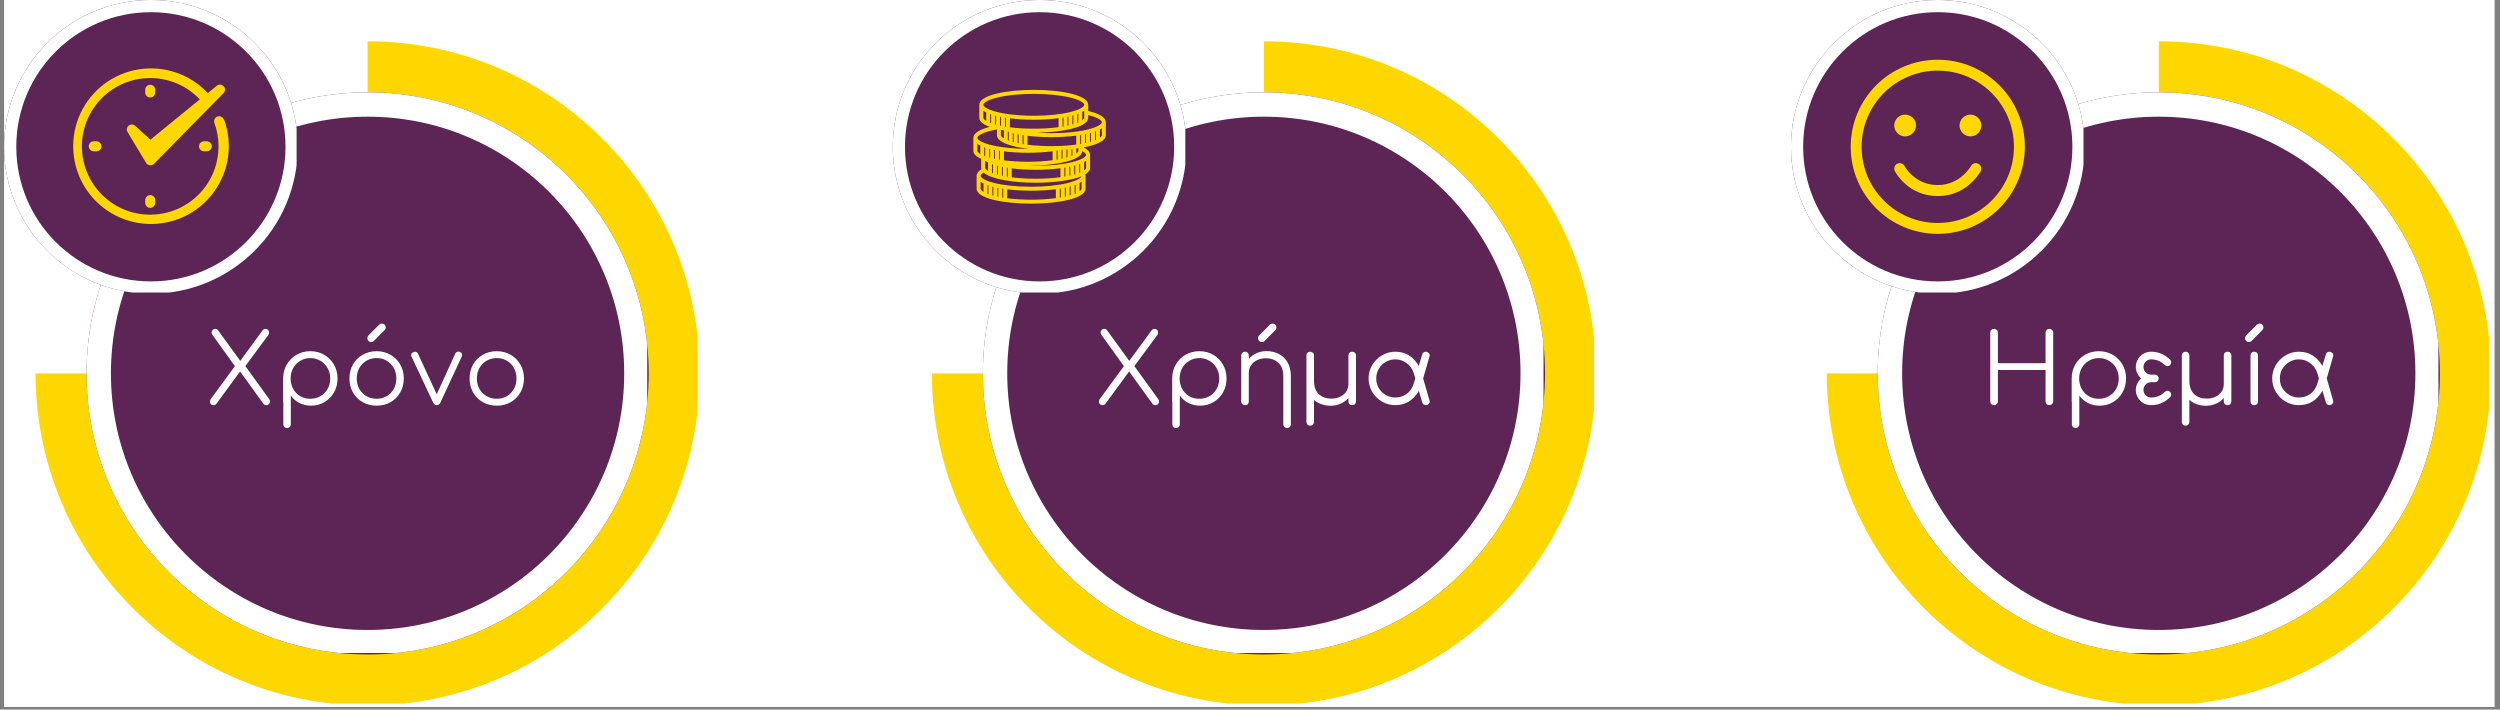 <svg xmlns="http://www.w3.org/2000/svg" xmlns:xlink="http://www.w3.org/1999/xlink" width="613" zoomAndPan="magnify" viewBox="0 0 459.75 130.5" height="174" preserveAspectRatio="xMidYMid meet" version="1.0"><rect x="0" y="0" width="459.75" height="130.5" fill="#808080" stroke="none"/><defs><g/><clipPath id="df3d0534b3"><path d="M 0.754 0 L 458.75 0 L 458.75 130 L 0.754 130 Z M 0.754 0 " clip-rule="nonzero"/></clipPath><clipPath id="649389036d"><path d="M 6.539 7.598 L 128.324 7.598 L 128.324 129.383 L 6.539 129.383 Z M 6.539 7.598 " clip-rule="nonzero"/></clipPath><clipPath id="1799d281af"><path d="M 15.918 16.977 L 119.297 16.977 L 119.297 120.355 L 15.918 120.355 Z M 15.918 16.977 " clip-rule="nonzero"/></clipPath><clipPath id="8c1ed9b756"><path d="M 67.609 16.977 C 39.062 16.977 15.918 40.121 15.918 68.668 C 15.918 97.215 39.062 120.355 67.609 120.355 C 96.156 120.355 119.297 97.215 119.297 68.668 C 119.297 40.121 96.156 16.977 67.609 16.977 Z M 67.609 16.977 " clip-rule="nonzero"/></clipPath><clipPath id="ce8ec25a9a"><path d="M 15.918 16.977 L 119.023 16.977 L 119.023 120.082 L 15.918 120.082 Z M 15.918 16.977 " clip-rule="nonzero"/></clipPath><clipPath id="8087bf7601"><path d="M 67.605 16.977 C 39.059 16.977 15.918 40.117 15.918 68.664 C 15.918 97.211 39.059 120.352 67.605 120.352 C 96.152 120.352 119.293 97.211 119.293 68.664 C 119.293 40.117 96.152 16.977 67.605 16.977 Z M 67.605 16.977 " clip-rule="nonzero"/></clipPath><clipPath id="bf6ec0deff"><path d="M 0.754 0 L 54.758 0 L 54.758 54.004 L 0.754 54.004 Z M 0.754 0 " clip-rule="nonzero"/></clipPath><clipPath id="d4e94feaba"><path d="M 27.754 0 C 12.844 0 0.754 12.09 0.754 27.004 C 0.754 41.914 12.844 54.004 27.754 54.004 C 42.668 54.004 54.758 41.914 54.758 27.004 C 54.758 12.09 42.668 0 27.754 0 Z M 27.754 0 " clip-rule="nonzero"/></clipPath><clipPath id="61218d5657"><path d="M 0.754 0 L 54.547 0 L 54.547 53.793 L 0.754 53.793 Z M 0.754 0 " clip-rule="nonzero"/></clipPath><clipPath id="43743013bb"><path d="M 27.754 0 C 12.844 0 0.754 12.09 0.754 27.004 C 0.754 41.914 12.844 54.004 27.754 54.004 C 42.668 54.004 54.758 41.914 54.758 27.004 C 54.758 12.09 42.668 0 27.754 0 Z M 27.754 0 " clip-rule="nonzero"/></clipPath><clipPath id="a0ef6d6496"><path d="M 335.941 7.598 L 457.723 7.598 L 457.723 129.383 L 335.941 129.383 Z M 335.941 7.598 " clip-rule="nonzero"/></clipPath><clipPath id="15d07149fa"><path d="M 345.32 16.977 L 448.695 16.977 L 448.695 120.355 L 345.32 120.355 Z M 345.32 16.977 " clip-rule="nonzero"/></clipPath><clipPath id="dd1586454f"><path d="M 397.008 16.977 C 368.461 16.977 345.32 40.121 345.32 68.668 C 345.32 97.215 368.461 120.355 397.008 120.355 C 425.555 120.355 448.695 97.215 448.695 68.668 C 448.695 40.121 425.555 16.977 397.008 16.977 Z M 397.008 16.977 " clip-rule="nonzero"/></clipPath><clipPath id="b9f4095488"><path d="M 345.32 16.977 L 448.426 16.977 L 448.426 120.082 L 345.32 120.082 Z M 345.32 16.977 " clip-rule="nonzero"/></clipPath><clipPath id="eccb76dd91"><path d="M 397.008 16.977 C 368.461 16.977 345.32 40.117 345.32 68.664 C 345.32 97.211 368.461 120.352 397.008 120.352 C 425.551 120.352 448.691 97.211 448.691 68.664 C 448.691 40.117 425.551 16.977 397.008 16.977 Z M 397.008 16.977 " clip-rule="nonzero"/></clipPath><clipPath id="62af85c4da"><path d="M 171.371 7.598 L 293.156 7.598 L 293.156 129.383 L 171.371 129.383 Z M 171.371 7.598 " clip-rule="nonzero"/></clipPath><clipPath id="6cf08f705d"><path d="M 180.75 16.977 L 284.129 16.977 L 284.129 120.355 L 180.75 120.355 Z M 180.75 16.977 " clip-rule="nonzero"/></clipPath><clipPath id="3458d44170"><path d="M 232.438 16.977 C 203.891 16.977 180.75 40.121 180.75 68.668 C 180.75 97.215 203.891 120.355 232.438 120.355 C 260.984 120.355 284.129 97.215 284.129 68.668 C 284.129 40.121 260.984 16.977 232.438 16.977 Z M 232.438 16.977 " clip-rule="nonzero"/></clipPath><clipPath id="90bb2fbc01"><path d="M 180.75 16.977 L 283.855 16.977 L 283.855 120.082 L 180.75 120.082 Z M 180.75 16.977 " clip-rule="nonzero"/></clipPath><clipPath id="a6350c361f"><path d="M 232.438 16.977 C 203.891 16.977 180.75 40.117 180.75 68.664 C 180.75 97.211 203.891 120.352 232.438 120.352 C 260.984 120.352 284.125 97.211 284.125 68.664 C 284.125 40.117 260.984 16.977 232.438 16.977 Z M 232.438 16.977 " clip-rule="nonzero"/></clipPath><clipPath id="a816516ff0"><path d="M 164.184 0 L 218.191 0 L 218.191 54.004 L 164.184 54.004 Z M 164.184 0 " clip-rule="nonzero"/></clipPath><clipPath id="bef668efc7"><path d="M 191.188 0 C 176.273 0 164.184 12.09 164.184 27.004 C 164.184 41.914 176.273 54.004 191.188 54.004 C 206.102 54.004 218.191 41.914 218.191 27.004 C 218.191 12.09 206.102 0 191.188 0 Z M 191.188 0 " clip-rule="nonzero"/></clipPath><clipPath id="df6afcef6a"><path d="M 164.184 0 L 217.98 0 L 217.98 53.793 L 164.184 53.793 Z M 164.184 0 " clip-rule="nonzero"/></clipPath><clipPath id="c9c40686fd"><path d="M 191.188 0 C 176.273 0 164.184 12.09 164.184 27.004 C 164.184 41.914 176.273 54.004 191.188 54.004 C 206.102 54.004 218.188 41.914 218.188 27.004 C 218.188 12.09 206.102 0 191.188 0 Z M 191.188 0 " clip-rule="nonzero"/></clipPath><clipPath id="4bbd8a252f"><path d="M 329.359 0 L 383.363 0 L 383.363 54.004 L 329.359 54.004 Z M 329.359 0 " clip-rule="nonzero"/></clipPath><clipPath id="e9ef127552"><path d="M 356.363 0 C 341.449 0 329.359 12.09 329.359 27.004 C 329.359 41.914 341.449 54.004 356.363 54.004 C 371.273 54.004 383.363 41.914 383.363 27.004 C 383.363 12.09 371.273 0 356.363 0 Z M 356.363 0 " clip-rule="nonzero"/></clipPath><clipPath id="5efc2990cb"><path d="M 329.359 0 L 383.152 0 L 383.152 53.793 L 329.359 53.793 Z M 329.359 0 " clip-rule="nonzero"/></clipPath><clipPath id="1ae3627b21"><path d="M 356.359 0 C 341.449 0 329.359 12.09 329.359 27.004 C 329.359 41.914 341.449 54.004 356.359 54.004 C 371.273 54.004 383.363 41.914 383.363 27.004 C 383.363 12.09 371.273 0 356.359 0 Z M 356.359 0 " clip-rule="nonzero"/></clipPath><clipPath id="a8cd27543f"><path d="M 340.348 10.988 L 372.473 10.988 L 372.473 43.113 L 340.348 43.113 Z M 340.348 10.988 " clip-rule="nonzero"/></clipPath><clipPath id="c4570afd07"><path d="M 179.004 16.523 L 203.66 16.523 L 203.66 37.445 L 179.004 37.445 Z M 179.004 16.523 " clip-rule="nonzero"/></clipPath></defs><g clip-path="url(#df3d0534b3)"><path fill="#ffffff" d="M 0.754 0 L 458.75 0 L 458.75 130 L 0.754 130 Z M 0.754 0 " fill-opacity="1" fill-rule="nonzero"/></g><g clip-path="url(#649389036d)"><path fill="#ffd700" d="M 128.676 68.668 C 128.676 102.391 101.332 129.734 67.605 129.734 C 33.883 129.734 6.539 102.391 6.539 68.668 L 17.645 68.668 C 17.645 96.258 40.016 118.629 67.605 118.629 C 95.199 118.629 117.57 96.258 117.57 68.668 C 117.57 41.074 95.199 18.703 67.605 18.703 L 67.605 7.598 C 101.332 7.598 128.676 34.941 128.676 68.668 Z M 128.676 68.668 " fill-opacity="1" fill-rule="evenodd"/></g><g clip-path="url(#1799d281af)"><g clip-path="url(#8c1ed9b756)"><path fill="#5d2555" d="M 15.918 16.977 L 119.297 16.977 L 119.297 120.355 L 15.918 120.355 Z M 15.918 16.977 " fill-opacity="1" fill-rule="nonzero"/></g></g><g clip-path="url(#ce8ec25a9a)"><g clip-path="url(#8087bf7601)"><path stroke-linecap="butt" transform="matrix(0.747, 0, 0, 0.747, 15.919, 16.978)" fill="none" stroke-linejoin="miter" d="M 69.179 -0.002 C 30.971 -0.002 -0.001 30.97 -0.001 69.179 C -0.001 107.387 30.971 138.359 69.179 138.359 C 107.388 138.359 138.36 107.387 138.36 69.179 C 138.36 30.97 107.388 -0.002 69.179 -0.002 Z M 69.179 -0.002 " stroke="#ffffff" stroke-width="12" stroke-opacity="1" stroke-miterlimit="4"/></g></g><g fill="#ffffff" fill-opacity="1"><g transform="translate(37.761, 74.508)"><g><path d="M 11.734 -1.125 C 11.836 -0.988 11.891 -0.844 11.891 -0.688 C 11.891 -0.488 11.828 -0.32 11.703 -0.188 C 11.586 -0.062 11.43 0 11.234 0 C 10.992 0 10.812 -0.082 10.688 -0.25 L 6.391 -6.203 L 2.016 -0.219 C 1.891 -0.07 1.723 0 1.516 0 C 1.305 0 1.141 -0.062 1.016 -0.188 C 0.898 -0.312 0.844 -0.461 0.844 -0.641 C 0.844 -0.828 0.895 -0.988 1 -1.125 L 5.438 -7.172 L 1.297 -12.938 C 1.203 -13.094 1.156 -13.238 1.156 -13.375 C 1.156 -13.551 1.211 -13.703 1.328 -13.828 C 1.453 -13.961 1.609 -14.031 1.797 -14.031 C 2.035 -14.031 2.211 -13.945 2.328 -13.781 L 6.422 -8.141 L 10.547 -13.781 C 10.68 -13.945 10.863 -14.031 11.094 -14.031 C 11.281 -14.031 11.43 -13.961 11.547 -13.828 C 11.672 -13.691 11.734 -13.531 11.734 -13.344 C 11.734 -13.188 11.691 -13.051 11.609 -12.938 L 7.359 -7.188 Z M 11.734 -1.125 "/></g></g></g><g fill="#ffffff" fill-opacity="1"><g transform="translate(50.463, 74.508)"><g><path d="M 6.609 -9.922 C 7.547 -9.922 8.395 -9.703 9.156 -9.266 C 9.914 -8.828 10.516 -8.223 10.953 -7.453 C 11.391 -6.691 11.609 -5.844 11.609 -4.906 C 11.609 -3.969 11.395 -3.117 10.969 -2.359 C 10.539 -1.598 9.957 -1 9.219 -0.562 C 8.488 -0.125 7.664 0.094 6.75 0.094 C 5.977 0.094 5.266 -0.066 4.609 -0.391 C 3.961 -0.723 3.43 -1.18 3.016 -1.766 L 3.016 3.5 C 3.016 3.707 2.945 3.875 2.812 4 C 2.688 4.133 2.52 4.203 2.312 4.203 C 2.113 4.203 1.953 4.133 1.828 4 C 1.703 3.875 1.641 3.707 1.641 3.5 L 1.641 -0.516 C 1.617 -0.555 1.609 -0.613 1.609 -0.688 L 1.609 -4.906 C 1.609 -5.844 1.828 -6.691 2.266 -7.453 C 2.703 -8.223 3.301 -8.828 4.062 -9.266 C 4.82 -9.703 5.672 -9.922 6.609 -9.922 Z M 6.609 -1.172 C 7.297 -1.172 7.914 -1.332 8.469 -1.656 C 9.031 -1.977 9.469 -2.422 9.781 -2.984 C 10.102 -3.555 10.266 -4.195 10.266 -4.906 C 10.266 -5.613 10.102 -6.25 9.781 -6.812 C 9.469 -7.383 9.031 -7.832 8.469 -8.156 C 7.914 -8.488 7.297 -8.656 6.609 -8.656 C 5.93 -8.656 5.316 -8.488 4.766 -8.156 C 4.211 -7.832 3.773 -7.383 3.453 -6.812 C 3.141 -6.25 2.984 -5.613 2.984 -4.906 C 2.984 -4.695 2.988 -4.547 3 -4.453 C 3.008 -4.43 3.016 -4.398 3.016 -4.359 C 3.141 -3.43 3.531 -2.664 4.188 -2.062 C 4.852 -1.469 5.66 -1.172 6.609 -1.172 Z M 6.609 -1.172 "/></g></g></g><g fill="#ffffff" fill-opacity="1"><g transform="translate(63.166, 74.508)"><g><path d="M 6.094 0.094 C 5.145 0.094 4.289 -0.117 3.531 -0.547 C 2.77 -0.984 2.172 -1.582 1.734 -2.344 C 1.305 -3.102 1.094 -3.957 1.094 -4.906 C 1.094 -5.852 1.305 -6.707 1.734 -7.469 C 2.172 -8.238 2.77 -8.836 3.531 -9.266 C 4.289 -9.703 5.145 -9.922 6.094 -9.922 C 7.039 -9.922 7.891 -9.703 8.641 -9.266 C 9.398 -8.836 10 -8.238 10.438 -7.469 C 10.875 -6.707 11.094 -5.852 11.094 -4.906 C 11.094 -3.957 10.875 -3.102 10.438 -2.344 C 10.008 -1.582 9.414 -0.984 8.656 -0.547 C 7.895 -0.117 7.039 0.094 6.094 0.094 Z M 6.094 -1.172 C 6.789 -1.172 7.41 -1.332 7.953 -1.656 C 8.504 -1.977 8.938 -2.422 9.25 -2.984 C 9.562 -3.555 9.719 -4.195 9.719 -4.906 C 9.719 -5.625 9.562 -6.266 9.25 -6.828 C 8.938 -7.398 8.504 -7.848 7.953 -8.172 C 7.41 -8.492 6.789 -8.656 6.094 -8.656 C 5.406 -8.656 4.781 -8.492 4.219 -8.172 C 3.664 -7.848 3.227 -7.398 2.906 -6.828 C 2.594 -6.266 2.438 -5.625 2.438 -4.906 C 2.438 -4.195 2.594 -3.555 2.906 -2.984 C 3.227 -2.422 3.664 -1.977 4.219 -1.656 C 4.781 -1.332 5.406 -1.172 6.094 -1.172 Z M 5.094 -11.609 C 4.895 -11.609 4.727 -11.676 4.594 -11.812 C 4.457 -11.945 4.391 -12.113 4.391 -12.312 C 4.391 -12.5 4.441 -12.656 4.547 -12.781 L 6.578 -14.812 C 6.711 -14.938 6.875 -15 7.062 -15 C 7.27 -15 7.438 -14.93 7.562 -14.797 C 7.695 -14.66 7.766 -14.488 7.766 -14.281 C 7.766 -14.094 7.695 -13.938 7.562 -13.812 L 5.562 -11.781 C 5.438 -11.664 5.281 -11.609 5.094 -11.609 Z M 5.094 -11.609 "/></g></g></g><g fill="#ffffff" fill-opacity="1"><g transform="translate(75.329, 74.508)"><g><path d="M 9.266 -9.781 C 9.523 -9.656 9.656 -9.461 9.656 -9.203 C 9.656 -9.129 9.633 -9.047 9.594 -8.953 L 5.656 -0.469 C 5.5 -0.156 5.273 0 4.984 0 C 4.691 0 4.473 -0.156 4.328 -0.469 L 0.344 -8.938 C 0.301 -9 0.281 -9.082 0.281 -9.188 C 0.281 -9.438 0.414 -9.625 0.688 -9.75 C 0.77 -9.801 0.863 -9.828 0.969 -9.828 C 1.094 -9.828 1.203 -9.797 1.297 -9.734 C 1.398 -9.68 1.477 -9.594 1.531 -9.469 L 4.984 -2 L 8.391 -9.469 C 8.441 -9.594 8.52 -9.688 8.625 -9.75 C 8.727 -9.812 8.848 -9.844 8.984 -9.844 C 9.086 -9.844 9.18 -9.82 9.266 -9.781 Z M 9.266 -9.781 "/></g></g></g><g fill="#ffffff" fill-opacity="1"><g transform="translate(85.264, 74.508)"><g><path d="M 6.094 0.094 C 5.145 0.094 4.289 -0.117 3.531 -0.547 C 2.77 -0.984 2.172 -1.582 1.734 -2.344 C 1.305 -3.102 1.094 -3.957 1.094 -4.906 C 1.094 -5.852 1.305 -6.707 1.734 -7.469 C 2.172 -8.238 2.77 -8.836 3.531 -9.266 C 4.289 -9.703 5.145 -9.922 6.094 -9.922 C 7.039 -9.922 7.891 -9.703 8.641 -9.266 C 9.398 -8.836 10 -8.238 10.438 -7.469 C 10.875 -6.707 11.094 -5.852 11.094 -4.906 C 11.094 -3.957 10.875 -3.102 10.438 -2.344 C 10.008 -1.582 9.414 -0.984 8.656 -0.547 C 7.895 -0.117 7.039 0.094 6.094 0.094 Z M 6.094 -1.172 C 6.789 -1.172 7.41 -1.332 7.953 -1.656 C 8.504 -1.977 8.938 -2.422 9.25 -2.984 C 9.562 -3.555 9.719 -4.195 9.719 -4.906 C 9.719 -5.625 9.562 -6.266 9.25 -6.828 C 8.938 -7.398 8.504 -7.848 7.953 -8.172 C 7.41 -8.492 6.789 -8.656 6.094 -8.656 C 5.406 -8.656 4.781 -8.492 4.219 -8.172 C 3.664 -7.848 3.227 -7.398 2.906 -6.828 C 2.594 -6.266 2.438 -5.625 2.438 -4.906 C 2.438 -4.195 2.594 -3.555 2.906 -2.984 C 3.227 -2.422 3.664 -1.977 4.219 -1.656 C 4.781 -1.332 5.406 -1.172 6.094 -1.172 Z M 6.094 -1.172 "/></g></g></g><g clip-path="url(#bf6ec0deff)"><g clip-path="url(#d4e94feaba)"><path fill="#5d2555" d="M 0.754 0 L 54.758 0 L 54.758 54.004 L 0.754 54.004 Z M 0.754 0 " fill-opacity="1" fill-rule="nonzero"/></g></g><g clip-path="url(#61218d5657)"><g clip-path="url(#43743013bb)"><path stroke-linecap="butt" transform="matrix(0.747, 0, 0, 0.747, 0.753, 0)" fill="none" stroke-linejoin="miter" d="M 36.139 -0 C 16.183 -0 0.001 16.182 0.001 36.143 C 0.001 56.1 16.183 72.281 36.139 72.281 C 56.101 72.281 72.282 56.1 72.282 36.143 C 72.282 16.182 56.101 -0 36.139 -0 Z M 36.139 -0 " stroke="#ffffff" stroke-width="6" stroke-opacity="1" stroke-miterlimit="4"/></g></g><g clip-path="url(#a0ef6d6496)"><path fill="#ffd700" d="M 458.074 68.668 C 458.074 102.391 430.734 129.734 397.008 129.734 C 363.281 129.734 335.941 102.391 335.941 68.668 L 347.043 68.668 C 347.043 96.258 369.418 118.629 397.008 118.629 C 424.598 118.629 446.973 96.258 446.973 68.668 C 446.973 41.074 424.598 18.703 397.008 18.703 L 397.008 7.598 C 430.734 7.598 458.074 34.941 458.074 68.668 Z M 458.074 68.668 " fill-opacity="1" fill-rule="evenodd"/></g><g clip-path="url(#15d07149fa)"><g clip-path="url(#dd1586454f)"><path fill="#5d2555" d="M 345.32 16.977 L 448.695 16.977 L 448.695 120.355 L 345.32 120.355 Z M 345.32 16.977 " fill-opacity="1" fill-rule="nonzero"/></g></g><g clip-path="url(#b9f4095488)"><g clip-path="url(#eccb76dd91)"><path stroke-linecap="butt" transform="matrix(0.747, 0, 0, 0.747, 345.32, 16.978)" fill="none" stroke-linejoin="miter" d="M 69.182 -0.002 C 30.973 -0.002 0.001 30.97 0.001 69.179 C 0.001 107.387 30.973 138.359 69.182 138.359 C 107.385 138.359 138.357 107.387 138.357 69.179 C 138.357 30.97 107.385 -0.002 69.182 -0.002 Z M 69.182 -0.002 " stroke="#ffffff" stroke-width="12" stroke-opacity="1" stroke-miterlimit="4"/></g></g><g fill="#ffffff" fill-opacity="1"><g transform="translate(364.208, 74.508)"><g><path d="M 2.5 0 C 2.301 0 2.133 -0.066 2 -0.203 C 1.863 -0.336 1.797 -0.504 1.797 -0.703 L 1.797 -13.328 C 1.797 -13.535 1.863 -13.703 2 -13.828 C 2.133 -13.961 2.301 -14.031 2.5 -14.031 C 2.695 -14.031 2.863 -13.961 3 -13.828 C 3.133 -13.703 3.203 -13.535 3.203 -13.328 L 3.203 -7.719 L 11.969 -7.719 L 11.969 -13.328 C 11.969 -13.535 12.035 -13.703 12.172 -13.828 C 12.305 -13.961 12.473 -14.031 12.672 -14.031 C 12.867 -14.031 13.035 -13.961 13.172 -13.828 C 13.305 -13.703 13.375 -13.535 13.375 -13.328 L 13.375 -0.703 C 13.375 -0.504 13.305 -0.336 13.172 -0.203 C 13.035 -0.066 12.867 0 12.672 0 C 12.473 0 12.305 -0.066 12.172 -0.203 C 12.035 -0.336 11.969 -0.504 11.969 -0.703 L 11.969 -6.469 L 3.203 -6.469 L 3.203 -0.703 C 3.203 -0.504 3.133 -0.336 3 -0.203 C 2.863 -0.066 2.695 0 2.5 0 Z M 2.5 0 "/></g></g></g><g fill="#ffffff" fill-opacity="1"><g transform="translate(379.372, 74.508)"><g><path d="M 6.609 -9.922 C 7.547 -9.922 8.395 -9.703 9.156 -9.266 C 9.914 -8.828 10.516 -8.223 10.953 -7.453 C 11.391 -6.691 11.609 -5.844 11.609 -4.906 C 11.609 -3.969 11.395 -3.117 10.969 -2.359 C 10.539 -1.598 9.957 -1 9.219 -0.562 C 8.488 -0.125 7.664 0.094 6.75 0.094 C 5.977 0.094 5.266 -0.066 4.609 -0.391 C 3.961 -0.723 3.43 -1.18 3.016 -1.766 L 3.016 3.5 C 3.016 3.707 2.945 3.875 2.812 4 C 2.688 4.133 2.52 4.203 2.312 4.203 C 2.113 4.203 1.953 4.133 1.828 4 C 1.703 3.875 1.641 3.707 1.641 3.5 L 1.641 -0.516 C 1.617 -0.555 1.609 -0.613 1.609 -0.688 L 1.609 -4.906 C 1.609 -5.844 1.828 -6.691 2.266 -7.453 C 2.703 -8.223 3.301 -8.828 4.062 -9.266 C 4.82 -9.703 5.672 -9.922 6.609 -9.922 Z M 6.609 -1.172 C 7.297 -1.172 7.914 -1.332 8.469 -1.656 C 9.031 -1.977 9.469 -2.422 9.781 -2.984 C 10.102 -3.555 10.266 -4.195 10.266 -4.906 C 10.266 -5.613 10.102 -6.25 9.781 -6.812 C 9.469 -7.383 9.031 -7.832 8.469 -8.156 C 7.914 -8.488 7.297 -8.656 6.609 -8.656 C 5.93 -8.656 5.316 -8.488 4.766 -8.156 C 4.211 -7.832 3.773 -7.383 3.453 -6.812 C 3.141 -6.25 2.984 -5.613 2.984 -4.906 C 2.984 -4.695 2.988 -4.547 3 -4.453 C 3.008 -4.43 3.016 -4.398 3.016 -4.359 C 3.141 -3.43 3.531 -2.664 4.188 -2.062 C 4.852 -1.469 5.66 -1.172 6.609 -1.172 Z M 6.609 -1.172 "/></g></g></g><g fill="#ffffff" fill-opacity="1"><g transform="translate(392.074, 74.508)"><g><path d="M 3.5 -4.219 C 3.113 -4.219 2.785 -4.078 2.516 -3.797 C 2.242 -3.523 2.109 -3.191 2.109 -2.797 C 2.109 -2.422 2.242 -2.094 2.516 -1.812 C 2.785 -1.539 3.113 -1.406 3.5 -1.406 C 4.469 -1.406 5.285 -1.727 5.953 -2.375 C 6.129 -2.551 6.312 -2.641 6.5 -2.641 C 6.707 -2.641 6.875 -2.57 7 -2.438 C 7.133 -2.312 7.203 -2.148 7.203 -1.953 C 7.203 -1.754 7.125 -1.582 6.969 -1.438 C 6.008 -0.477 4.852 0 3.5 0 C 3 0 2.531 -0.125 2.094 -0.375 C 1.664 -0.625 1.328 -0.961 1.078 -1.391 C 0.828 -1.828 0.703 -2.297 0.703 -2.797 C 0.703 -3.586 1.023 -4.289 1.672 -4.906 C 1.023 -5.539 0.703 -6.25 0.703 -7.031 C 0.703 -7.531 0.828 -7.992 1.078 -8.422 C 1.328 -8.859 1.664 -9.203 2.094 -9.453 C 2.531 -9.703 3 -9.828 3.5 -9.828 C 4.852 -9.828 6.008 -9.348 6.969 -8.391 C 7.125 -8.242 7.203 -8.07 7.203 -7.875 C 7.203 -7.676 7.133 -7.508 7 -7.375 C 6.875 -7.238 6.707 -7.172 6.5 -7.172 C 6.32 -7.172 6.141 -7.266 5.953 -7.453 C 5.266 -8.098 4.445 -8.422 3.5 -8.422 C 3.113 -8.422 2.785 -8.281 2.516 -8 C 2.242 -7.727 2.109 -7.406 2.109 -7.031 C 2.109 -6.633 2.242 -6.297 2.516 -6.016 C 2.785 -5.742 3.113 -5.609 3.5 -5.609 L 4.203 -5.609 C 4.41 -5.609 4.578 -5.539 4.703 -5.406 C 4.836 -5.27 4.906 -5.102 4.906 -4.906 C 4.906 -4.719 4.836 -4.555 4.703 -4.422 C 4.578 -4.285 4.41 -4.219 4.203 -4.219 Z M 3.5 -4.219 "/></g></g></g><g fill="#ffffff" fill-opacity="1"><g transform="translate(399.799, 74.508)"><g><path d="M 9.844 -9.828 C 10.051 -9.828 10.219 -9.766 10.344 -9.641 C 10.477 -9.516 10.547 -9.348 10.547 -9.141 L 10.547 -0.703 C 10.547 -0.492 10.477 -0.32 10.344 -0.188 C 10.219 -0.062 10.051 0 9.844 0 C 9.645 0 9.477 -0.062 9.344 -0.188 C 9.219 -0.32 9.156 -0.492 9.156 -0.703 L 9.156 -1.312 C 8.77 -0.863 8.289 -0.516 7.719 -0.266 C 7.156 -0.016 6.547 0.109 5.891 0.109 C 5.297 0.109 4.734 0.016 4.203 -0.172 C 3.672 -0.359 3.211 -0.625 2.828 -0.969 L 2.828 3.078 C 2.828 3.273 2.758 3.438 2.625 3.562 C 2.5 3.695 2.336 3.766 2.141 3.766 C 1.93 3.766 1.758 3.695 1.625 3.562 C 1.5 3.438 1.438 3.273 1.438 3.078 L 1.438 -9.141 C 1.438 -9.336 1.5 -9.5 1.625 -9.625 C 1.758 -9.758 1.926 -9.828 2.125 -9.828 C 2.32 -9.828 2.488 -9.758 2.625 -9.625 C 2.758 -9.5 2.828 -9.336 2.828 -9.141 L 2.828 -4.469 C 2.828 -3.406 3.117 -2.594 3.703 -2.031 C 4.297 -1.477 5.07 -1.203 6.031 -1.203 C 6.625 -1.203 7.156 -1.316 7.625 -1.547 C 8.102 -1.773 8.477 -2.086 8.75 -2.484 C 9.02 -2.891 9.156 -3.336 9.156 -3.828 L 9.156 -9.141 C 9.156 -9.348 9.219 -9.516 9.344 -9.641 C 9.477 -9.766 9.645 -9.828 9.844 -9.828 Z M 9.844 -9.828 "/></g></g></g><g fill="#ffffff" fill-opacity="1"><g transform="translate(411.963, 74.508)"><g><path d="M 2.609 0 C 2.398 0 2.227 -0.062 2.094 -0.188 C 1.969 -0.32 1.906 -0.492 1.906 -0.703 L 1.906 -9.125 C 1.906 -9.332 1.969 -9.5 2.094 -9.625 C 2.227 -9.758 2.398 -9.828 2.609 -9.828 C 2.805 -9.828 2.969 -9.758 3.094 -9.625 C 3.219 -9.5 3.281 -9.332 3.281 -9.125 L 3.281 -0.703 C 3.281 -0.492 3.219 -0.32 3.094 -0.188 C 2.969 -0.062 2.805 0 2.609 0 Z M 1.609 -11.609 C 1.41 -11.609 1.242 -11.676 1.109 -11.812 C 0.973 -11.945 0.906 -12.113 0.906 -12.312 C 0.906 -12.5 0.957 -12.656 1.062 -12.781 L 3.094 -14.812 C 3.227 -14.938 3.391 -15 3.578 -15 C 3.785 -15 3.953 -14.93 4.078 -14.797 C 4.211 -14.66 4.281 -14.488 4.281 -14.281 C 4.281 -14.094 4.211 -13.938 4.078 -13.812 L 2.078 -11.781 C 1.953 -11.664 1.797 -11.609 1.609 -11.609 Z M 1.609 -11.609 "/></g></g></g><g fill="#ffffff" fill-opacity="1"><g transform="translate(417.155, 74.508)"><g><path d="M 11.906 -0.859 C 11.926 -0.828 11.938 -0.773 11.938 -0.703 C 11.938 -0.504 11.867 -0.336 11.734 -0.203 C 11.598 -0.066 11.43 0 11.234 0 C 11.078 0 10.941 -0.039 10.828 -0.125 C 10.711 -0.207 10.629 -0.328 10.578 -0.484 L 9.953 -2.625 C 9.391 -1.707 8.754 -1.039 8.047 -0.625 C 7.336 -0.207 6.523 0 5.609 0 C 4.734 0 3.914 -0.219 3.156 -0.656 C 2.406 -1.102 1.805 -1.703 1.359 -2.453 C 0.922 -3.211 0.703 -4.031 0.703 -4.906 C 0.703 -5.789 0.922 -6.609 1.359 -7.359 C 1.805 -8.117 2.406 -8.719 3.156 -9.156 C 3.914 -9.602 4.734 -9.828 5.609 -9.828 C 6.523 -9.828 7.336 -9.617 8.047 -9.203 C 8.766 -8.785 9.395 -8.125 9.938 -7.219 L 10.578 -9.359 C 10.617 -9.504 10.695 -9.617 10.812 -9.703 C 10.938 -9.785 11.078 -9.828 11.234 -9.828 C 11.43 -9.828 11.598 -9.758 11.734 -9.625 C 11.867 -9.5 11.938 -9.332 11.938 -9.125 C 11.938 -9.051 11.926 -9 11.906 -8.969 L 10.734 -4.922 Z M 9.016 -5.859 C 8.785 -6.617 8.352 -7.234 7.719 -7.703 C 7.094 -8.18 6.391 -8.422 5.609 -8.422 C 4.973 -8.422 4.383 -8.258 3.844 -7.938 C 3.301 -7.625 2.875 -7.195 2.562 -6.656 C 2.258 -6.125 2.109 -5.539 2.109 -4.906 C 2.109 -4.27 2.258 -3.688 2.562 -3.156 C 2.875 -2.625 3.301 -2.195 3.844 -1.875 C 4.383 -1.562 4.973 -1.406 5.609 -1.406 C 6.398 -1.406 7.102 -1.629 7.719 -2.078 C 8.344 -2.535 8.773 -3.176 9.016 -4 L 9.297 -4.906 Z M 9.016 -5.859 "/></g></g></g><g clip-path="url(#62af85c4da)"><path fill="#ffd700" d="M 293.504 68.668 C 293.504 102.391 266.164 129.734 232.438 129.734 C 198.715 129.734 171.371 102.391 171.371 68.668 L 182.477 68.668 C 182.477 96.258 204.848 118.629 232.438 118.629 C 260.031 118.629 282.402 96.258 282.402 68.668 C 282.402 41.074 260.031 18.703 232.438 18.703 L 232.438 7.598 C 266.164 7.598 293.504 34.941 293.504 68.668 Z M 293.504 68.668 " fill-opacity="1" fill-rule="evenodd"/></g><g clip-path="url(#6cf08f705d)"><g clip-path="url(#3458d44170)"><path fill="#5d2555" d="M 180.75 16.977 L 284.129 16.977 L 284.129 120.355 L 180.75 120.355 Z M 180.75 16.977 " fill-opacity="1" fill-rule="nonzero"/></g></g><g clip-path="url(#90bb2fbc01)"><g clip-path="url(#a6350c361f)"><path stroke-linecap="butt" transform="matrix(0.747, 0, 0, 0.747, 180.75, 16.978)" fill="none" stroke-linejoin="miter" d="M 69.18 -0.002 C 30.972 -0.002 -0.001 30.97 -0.001 69.179 C -0.001 107.387 30.972 138.359 69.18 138.359 C 107.388 138.359 138.361 107.387 138.361 69.179 C 138.361 30.97 107.388 -0.002 69.18 -0.002 Z M 69.18 -0.002 " stroke="#ffffff" stroke-width="12" stroke-opacity="1" stroke-miterlimit="4"/></g></g><g fill="#ffffff" fill-opacity="1"><g transform="translate(201.25, 74.508)"><g><path d="M 11.734 -1.125 C 11.836 -0.988 11.891 -0.844 11.891 -0.688 C 11.891 -0.488 11.828 -0.32 11.703 -0.188 C 11.586 -0.062 11.43 0 11.234 0 C 10.992 0 10.812 -0.082 10.688 -0.25 L 6.391 -6.203 L 2.016 -0.219 C 1.891 -0.07 1.723 0 1.516 0 C 1.305 0 1.141 -0.062 1.016 -0.188 C 0.898 -0.312 0.844 -0.461 0.844 -0.641 C 0.844 -0.828 0.895 -0.988 1 -1.125 L 5.438 -7.172 L 1.297 -12.938 C 1.203 -13.094 1.156 -13.238 1.156 -13.375 C 1.156 -13.551 1.211 -13.703 1.328 -13.828 C 1.453 -13.961 1.609 -14.031 1.797 -14.031 C 2.035 -14.031 2.211 -13.945 2.328 -13.781 L 6.422 -8.141 L 10.547 -13.781 C 10.68 -13.945 10.863 -14.031 11.094 -14.031 C 11.281 -14.031 11.43 -13.961 11.547 -13.828 C 11.672 -13.691 11.734 -13.531 11.734 -13.344 C 11.734 -13.188 11.691 -13.051 11.609 -12.938 L 7.359 -7.188 Z M 11.734 -1.125 "/></g></g></g><g fill="#ffffff" fill-opacity="1"><g transform="translate(213.952, 74.508)"><g><path d="M 6.609 -9.922 C 7.547 -9.922 8.395 -9.703 9.156 -9.266 C 9.914 -8.828 10.516 -8.223 10.953 -7.453 C 11.391 -6.691 11.609 -5.844 11.609 -4.906 C 11.609 -3.969 11.395 -3.117 10.969 -2.359 C 10.539 -1.598 9.957 -1 9.219 -0.562 C 8.488 -0.125 7.664 0.094 6.75 0.094 C 5.977 0.094 5.266 -0.066 4.609 -0.391 C 3.961 -0.723 3.43 -1.18 3.016 -1.766 L 3.016 3.5 C 3.016 3.707 2.945 3.875 2.812 4 C 2.688 4.133 2.52 4.203 2.312 4.203 C 2.113 4.203 1.953 4.133 1.828 4 C 1.703 3.875 1.641 3.707 1.641 3.5 L 1.641 -0.516 C 1.617 -0.555 1.609 -0.613 1.609 -0.688 L 1.609 -4.906 C 1.609 -5.844 1.828 -6.691 2.266 -7.453 C 2.703 -8.223 3.301 -8.828 4.062 -9.266 C 4.82 -9.703 5.672 -9.922 6.609 -9.922 Z M 6.609 -1.172 C 7.297 -1.172 7.914 -1.332 8.469 -1.656 C 9.031 -1.977 9.469 -2.422 9.781 -2.984 C 10.102 -3.555 10.266 -4.195 10.266 -4.906 C 10.266 -5.613 10.102 -6.25 9.781 -6.812 C 9.469 -7.383 9.031 -7.832 8.469 -8.156 C 7.914 -8.488 7.297 -8.656 6.609 -8.656 C 5.93 -8.656 5.316 -8.488 4.766 -8.156 C 4.211 -7.832 3.773 -7.383 3.453 -6.812 C 3.141 -6.25 2.984 -5.613 2.984 -4.906 C 2.984 -4.695 2.988 -4.547 3 -4.453 C 3.008 -4.43 3.016 -4.398 3.016 -4.359 C 3.141 -3.43 3.531 -2.664 4.188 -2.062 C 4.852 -1.469 5.66 -1.172 6.609 -1.172 Z M 6.609 -1.172 "/></g></g></g><g fill="#ffffff" fill-opacity="1"><g transform="translate(226.654, 74.508)"><g><path d="M 6.266 -9.938 C 7.117 -9.938 7.883 -9.754 8.562 -9.391 C 9.238 -9.035 9.77 -8.516 10.156 -7.828 C 10.539 -7.141 10.734 -6.316 10.734 -5.359 L 10.734 3.5 C 10.734 3.695 10.664 3.863 10.531 4 C 10.395 4.133 10.234 4.203 10.047 4.203 C 9.848 4.203 9.68 4.133 9.547 4 C 9.41 3.875 9.344 3.707 9.344 3.5 L 9.344 -5.359 C 9.344 -6.422 9.047 -7.227 8.453 -7.781 C 7.859 -8.344 7.082 -8.625 6.125 -8.625 C 5.539 -8.625 5.008 -8.508 4.531 -8.281 C 4.062 -8.051 3.688 -7.734 3.406 -7.328 C 3.133 -6.93 3 -6.488 3 -6 L 3 -0.688 C 3 -0.477 2.938 -0.312 2.812 -0.188 C 2.688 -0.062 2.52 0 2.312 0 C 2.113 0 1.945 -0.062 1.812 -0.188 C 1.676 -0.312 1.609 -0.477 1.609 -0.688 L 1.609 -9.125 C 1.609 -9.332 1.676 -9.5 1.812 -9.625 C 1.945 -9.758 2.113 -9.828 2.312 -9.828 C 2.52 -9.828 2.688 -9.758 2.812 -9.625 C 2.938 -9.5 3 -9.332 3 -9.125 L 3 -8.516 C 3.395 -8.961 3.875 -9.312 4.438 -9.562 C 5 -9.812 5.609 -9.938 6.266 -9.938 Z M 5.406 -11.609 C 5.207 -11.609 5.039 -11.676 4.906 -11.812 C 4.77 -11.945 4.703 -12.113 4.703 -12.312 C 4.703 -12.5 4.754 -12.656 4.859 -12.781 L 6.891 -14.812 C 7.023 -14.938 7.188 -15 7.375 -15 C 7.582 -15 7.75 -14.93 7.875 -14.797 C 8.008 -14.66 8.078 -14.488 8.078 -14.281 C 8.078 -14.094 8.008 -13.938 7.875 -13.812 L 5.875 -11.781 C 5.75 -11.664 5.594 -11.609 5.406 -11.609 Z M 5.406 -11.609 "/></g></g></g><g fill="#ffffff" fill-opacity="1"><g transform="translate(238.818, 74.508)"><g><path d="M 9.844 -9.828 C 10.051 -9.828 10.219 -9.766 10.344 -9.641 C 10.477 -9.516 10.547 -9.348 10.547 -9.141 L 10.547 -0.703 C 10.547 -0.492 10.477 -0.32 10.344 -0.188 C 10.219 -0.062 10.051 0 9.844 0 C 9.645 0 9.477 -0.062 9.344 -0.188 C 9.219 -0.32 9.156 -0.492 9.156 -0.703 L 9.156 -1.312 C 8.77 -0.863 8.289 -0.516 7.719 -0.266 C 7.156 -0.016 6.547 0.109 5.891 0.109 C 5.297 0.109 4.734 0.016 4.203 -0.172 C 3.672 -0.359 3.211 -0.625 2.828 -0.969 L 2.828 3.078 C 2.828 3.273 2.758 3.438 2.625 3.562 C 2.5 3.695 2.336 3.766 2.141 3.766 C 1.93 3.766 1.758 3.695 1.625 3.562 C 1.5 3.438 1.438 3.273 1.438 3.078 L 1.438 -9.141 C 1.438 -9.336 1.5 -9.5 1.625 -9.625 C 1.758 -9.758 1.926 -9.828 2.125 -9.828 C 2.32 -9.828 2.488 -9.758 2.625 -9.625 C 2.758 -9.5 2.828 -9.336 2.828 -9.141 L 2.828 -4.469 C 2.828 -3.406 3.117 -2.594 3.703 -2.031 C 4.297 -1.477 5.07 -1.203 6.031 -1.203 C 6.625 -1.203 7.156 -1.316 7.625 -1.547 C 8.102 -1.773 8.477 -2.086 8.75 -2.484 C 9.02 -2.891 9.156 -3.336 9.156 -3.828 L 9.156 -9.141 C 9.156 -9.348 9.219 -9.516 9.344 -9.641 C 9.477 -9.766 9.645 -9.828 9.844 -9.828 Z M 9.844 -9.828 "/></g></g></g><g fill="#ffffff" fill-opacity="1"><g transform="translate(250.981, 74.508)"><g><path d="M 11.906 -0.859 C 11.926 -0.828 11.938 -0.773 11.938 -0.703 C 11.938 -0.504 11.867 -0.336 11.734 -0.203 C 11.598 -0.066 11.43 0 11.234 0 C 11.078 0 10.941 -0.039 10.828 -0.125 C 10.711 -0.207 10.629 -0.328 10.578 -0.484 L 9.953 -2.625 C 9.391 -1.707 8.754 -1.039 8.047 -0.625 C 7.336 -0.207 6.523 0 5.609 0 C 4.734 0 3.914 -0.219 3.156 -0.656 C 2.406 -1.102 1.805 -1.703 1.359 -2.453 C 0.922 -3.211 0.703 -4.031 0.703 -4.906 C 0.703 -5.789 0.922 -6.609 1.359 -7.359 C 1.805 -8.117 2.406 -8.719 3.156 -9.156 C 3.914 -9.602 4.734 -9.828 5.609 -9.828 C 6.523 -9.828 7.336 -9.617 8.047 -9.203 C 8.766 -8.785 9.395 -8.125 9.938 -7.219 L 10.578 -9.359 C 10.617 -9.504 10.695 -9.617 10.812 -9.703 C 10.938 -9.785 11.078 -9.828 11.234 -9.828 C 11.43 -9.828 11.598 -9.758 11.734 -9.625 C 11.867 -9.5 11.938 -9.332 11.938 -9.125 C 11.938 -9.051 11.926 -9 11.906 -8.969 L 10.734 -4.922 Z M 9.016 -5.859 C 8.785 -6.617 8.352 -7.234 7.719 -7.703 C 7.094 -8.18 6.391 -8.422 5.609 -8.422 C 4.973 -8.422 4.383 -8.258 3.844 -7.938 C 3.301 -7.625 2.875 -7.195 2.562 -6.656 C 2.258 -6.125 2.109 -5.539 2.109 -4.906 C 2.109 -4.27 2.258 -3.688 2.562 -3.156 C 2.875 -2.625 3.301 -2.195 3.844 -1.875 C 4.383 -1.562 4.973 -1.406 5.609 -1.406 C 6.398 -1.406 7.102 -1.629 7.719 -2.078 C 8.344 -2.535 8.773 -3.176 9.016 -4 L 9.297 -4.906 Z M 9.016 -5.859 "/></g></g></g><g clip-path="url(#a816516ff0)"><g clip-path="url(#bef668efc7)"><path fill="#5d2555" d="M 164.184 0 L 218.191 0 L 218.191 54.004 L 164.184 54.004 Z M 164.184 0 " fill-opacity="1" fill-rule="nonzero"/></g></g><g clip-path="url(#df6afcef6a)"><g clip-path="url(#c9c40686fd)"><path stroke-linecap="butt" transform="matrix(0.747, 0, 0, 0.747, 164.185, 0)" fill="none" stroke-linejoin="miter" d="M 36.141 -0 C 16.18 -0 -0.002 16.182 -0.002 36.143 C -0.002 56.1 16.18 72.281 36.141 72.281 C 56.103 72.281 72.279 56.1 72.279 36.143 C 72.279 16.182 56.103 -0 36.141 -0 Z M 36.141 -0 " stroke="#ffffff" stroke-width="6" stroke-opacity="1" stroke-miterlimit="4"/></g></g><path fill="#ffd700" d="M 28.547 17.012 L 28.547 16.512 C 28.547 16.258 28.457 16.043 28.277 15.863 C 28.098 15.684 27.883 15.594 27.629 15.594 C 27.375 15.594 27.156 15.684 26.977 15.863 C 26.797 16.043 26.707 16.258 26.707 16.512 L 26.707 17.012 C 26.707 17.266 26.797 17.48 26.977 17.66 C 27.156 17.84 27.375 17.93 27.629 17.93 C 27.883 17.93 28.098 17.84 28.277 17.66 C 28.457 17.48 28.547 17.266 28.547 17.012 Z M 28.547 17.012 " fill-opacity="1" fill-rule="nonzero"/><path fill="#ffd700" d="M 27.629 35.883 C 27.375 35.883 27.156 35.973 26.977 36.156 C 26.797 36.336 26.707 36.555 26.707 36.809 L 26.707 37.305 C 26.707 37.559 26.797 37.777 26.977 37.957 C 27.156 38.137 27.375 38.227 27.629 38.227 C 27.883 38.227 28.098 38.137 28.277 37.957 C 28.457 37.777 28.547 37.559 28.547 37.305 L 28.547 36.809 C 28.551 36.555 28.465 36.336 28.285 36.152 C 28.102 35.969 27.883 35.879 27.629 35.883 Z M 27.629 35.883 " fill-opacity="1" fill-rule="nonzero"/><path fill="#ffd700" d="M 37.52 25.984 C 37.266 25.984 37.051 26.074 36.871 26.254 C 36.691 26.434 36.602 26.648 36.602 26.902 C 36.602 27.156 36.691 27.375 36.871 27.555 C 37.051 27.734 37.266 27.824 37.52 27.824 L 38.023 27.824 C 38.277 27.824 38.496 27.734 38.676 27.555 C 38.855 27.375 38.945 27.156 38.945 26.902 C 38.945 26.648 38.855 26.434 38.676 26.254 C 38.496 26.074 38.277 25.984 38.023 25.984 Z M 37.52 25.984 " fill-opacity="1" fill-rule="nonzero"/><path fill="#ffd700" d="M 17.238 25.984 C 16.984 25.984 16.766 26.074 16.59 26.254 C 16.41 26.434 16.32 26.648 16.32 26.902 C 16.32 27.156 16.41 27.375 16.59 27.555 C 16.766 27.734 16.984 27.824 17.238 27.824 L 17.734 27.824 C 17.988 27.824 18.207 27.734 18.387 27.555 C 18.566 27.375 18.656 27.156 18.656 26.902 C 18.656 26.648 18.566 26.434 18.387 26.254 C 18.207 26.074 17.988 25.984 17.734 25.984 Z M 17.238 25.984 " fill-opacity="1" fill-rule="nonzero"/><path fill="#ffd700" d="M 41.16 21.992 C 41.074 21.75 40.918 21.574 40.688 21.469 C 40.453 21.359 40.219 21.352 39.98 21.438 C 39.742 21.523 39.566 21.684 39.461 21.914 C 39.352 22.145 39.344 22.379 39.43 22.617 C 39.938 24 40.188 25.43 40.184 26.902 C 40.184 27.387 40.16 27.867 40.102 28.348 C 40.047 28.824 39.965 29.301 39.855 29.77 C 39.746 30.242 39.609 30.703 39.449 31.156 C 39.285 31.609 39.098 32.055 38.883 32.488 C 38.668 32.918 38.43 33.34 38.168 33.742 C 37.906 34.148 37.621 34.539 37.312 34.91 C 37.008 35.281 36.68 35.637 36.332 35.969 C 35.984 36.305 35.617 36.617 35.234 36.91 C 34.848 37.203 34.449 37.473 34.035 37.719 C 33.617 37.965 33.191 38.188 32.75 38.383 C 32.309 38.582 31.859 38.754 31.398 38.898 C 30.938 39.043 30.473 39.16 29.996 39.254 C 29.523 39.344 29.047 39.406 28.566 39.441 C 28.082 39.48 27.602 39.488 27.121 39.469 C 26.637 39.449 26.156 39.402 25.68 39.328 C 25.203 39.254 24.734 39.152 24.27 39.023 C 23.801 38.895 23.348 38.738 22.898 38.559 C 22.453 38.375 22.016 38.168 21.594 37.938 C 21.168 37.707 20.762 37.449 20.367 37.172 C 19.973 36.895 19.598 36.594 19.238 36.27 C 18.879 35.949 18.539 35.605 18.219 35.246 C 17.898 34.883 17.598 34.508 17.324 34.109 C 17.047 33.715 16.793 33.305 16.562 32.879 C 16.336 32.453 16.133 32.02 15.953 31.57 C 15.773 31.121 15.621 30.664 15.496 30.199 C 15.367 29.734 15.27 29.262 15.199 28.785 C 15.125 28.309 15.082 27.828 15.066 27.344 C 15.051 26.863 15.059 26.379 15.098 25.898 C 15.137 25.418 15.203 24.941 15.301 24.469 C 15.395 23.996 15.516 23.527 15.66 23.066 C 15.809 22.609 15.984 22.16 16.184 21.719 C 16.383 21.281 16.605 20.855 16.855 20.441 C 17.105 20.027 17.375 19.629 17.672 19.246 C 17.965 18.863 18.281 18.5 18.617 18.152 C 18.953 17.809 19.309 17.484 19.684 17.176 C 20.059 16.871 20.449 16.59 20.855 16.332 C 21.262 16.07 21.68 15.836 22.113 15.621 C 22.551 15.41 22.992 15.227 23.449 15.066 C 23.902 14.906 24.367 14.77 24.836 14.664 C 25.309 14.559 25.785 14.477 26.262 14.426 C 26.742 14.375 27.223 14.348 27.707 14.352 C 28.191 14.355 28.672 14.387 29.148 14.445 C 29.629 14.504 30.102 14.59 30.57 14.703 C 31.043 14.816 31.504 14.957 31.957 15.121 C 32.41 15.289 32.852 15.48 33.281 15.699 C 33.711 15.918 34.129 16.156 34.531 16.422 C 34.934 16.688 35.32 16.977 35.691 17.285 C 36.062 17.598 36.414 17.926 36.746 18.277 L 27.664 25.691 L 24.867 23.137 C 24.703 22.98 24.504 22.898 24.277 22.895 C 24.047 22.887 23.848 22.957 23.672 23.102 C 23.492 23.246 23.383 23.43 23.344 23.656 C 23.305 23.879 23.34 24.09 23.457 24.285 L 26.867 29.949 C 27.02 30.207 27.25 30.352 27.547 30.391 L 27.656 30.391 C 27.922 30.398 28.152 30.305 28.336 30.113 L 41.07 17.168 C 41.258 16.996 41.359 16.781 41.371 16.527 C 41.383 16.273 41.301 16.055 41.133 15.867 C 40.961 15.68 40.746 15.578 40.492 15.566 C 40.238 15.555 40.02 15.633 39.832 15.805 L 38.223 17.117 C 37.824 16.691 37.398 16.289 36.949 15.914 C 36.504 15.539 36.031 15.191 35.543 14.875 C 35.051 14.555 34.543 14.27 34.016 14.016 C 33.488 13.758 32.949 13.535 32.395 13.348 C 31.844 13.156 31.277 13.004 30.707 12.883 C 30.133 12.762 29.555 12.68 28.973 12.629 C 28.391 12.578 27.805 12.566 27.223 12.59 C 26.637 12.609 26.055 12.668 25.48 12.762 C 24.902 12.855 24.332 12.984 23.77 13.148 C 23.207 13.312 22.66 13.508 22.121 13.738 C 21.582 13.969 21.062 14.234 20.559 14.527 C 20.051 14.824 19.566 15.148 19.102 15.5 C 18.637 15.855 18.191 16.238 17.773 16.645 C 17.355 17.055 16.965 17.488 16.598 17.945 C 16.23 18.402 15.895 18.879 15.59 19.375 C 15.281 19.875 15.008 20.387 14.762 20.922 C 14.52 21.453 14.309 21.996 14.133 22.555 C 13.953 23.113 13.812 23.68 13.703 24.254 C 13.598 24.828 13.523 25.406 13.488 25.992 C 13.449 26.574 13.449 27.16 13.484 27.742 C 13.52 28.328 13.59 28.906 13.695 29.48 C 13.805 30.059 13.945 30.625 14.121 31.184 C 14.297 31.738 14.504 32.285 14.746 32.816 C 14.988 33.352 15.266 33.867 15.57 34.363 C 15.875 34.863 16.211 35.34 16.574 35.801 C 16.941 36.258 17.332 36.691 17.75 37.102 C 18.164 37.508 18.605 37.891 19.07 38.246 C 19.535 38.602 20.02 38.93 20.523 39.227 C 21.031 39.52 21.551 39.785 22.086 40.02 C 22.625 40.25 23.172 40.449 23.734 40.613 C 24.297 40.777 24.867 40.91 25.441 41.004 C 26.02 41.098 26.602 41.156 27.184 41.18 C 27.77 41.207 28.355 41.191 28.938 41.145 C 29.52 41.098 30.098 41.016 30.672 40.895 C 31.242 40.777 31.809 40.625 32.359 40.438 C 32.914 40.25 33.457 40.027 33.98 39.773 C 34.508 39.52 35.02 39.234 35.512 38.918 C 36.004 38.602 36.473 38.254 36.922 37.879 C 37.371 37.508 37.797 37.105 38.199 36.68 C 38.598 36.254 38.973 35.805 39.316 35.332 C 39.66 34.859 39.977 34.367 40.262 33.855 C 40.547 33.344 40.801 32.82 41.02 32.277 C 41.242 31.734 41.426 31.184 41.578 30.617 C 41.73 30.051 41.852 29.48 41.934 28.902 C 42.016 28.324 42.062 27.742 42.074 27.156 C 42.082 26.57 42.059 25.988 42 25.406 C 41.938 24.824 41.84 24.246 41.711 23.676 C 41.578 23.105 41.414 22.547 41.215 21.996 Z M 41.16 21.992 " fill-opacity="1" fill-rule="nonzero"/><g clip-path="url(#4bbd8a252f)"><g clip-path="url(#e9ef127552)"><path fill="#5d2555" d="M 329.359 0 L 383.363 0 L 383.363 54.004 L 329.359 54.004 Z M 329.359 0 " fill-opacity="1" fill-rule="nonzero"/></g></g><g clip-path="url(#5efc2990cb)"><g clip-path="url(#1ae3627b21)"><path stroke-linecap="butt" transform="matrix(0.747, 0, 0, 0.747, 329.359, 0)" fill="none" stroke-linejoin="miter" d="M 36.139 -0 C 16.182 -0 0.001 16.182 0.001 36.143 C 0.001 56.1 16.182 72.281 36.139 72.281 C 56.1 72.281 72.282 56.1 72.282 36.143 C 72.282 16.182 56.1 -0 36.139 -0 Z M 36.139 -0 " stroke="#ffffff" stroke-width="6" stroke-opacity="1" stroke-miterlimit="4"/></g></g><g clip-path="url(#a8cd27543f)"><path fill="#ffd700" d="M 356.355 10.988 C 347.516 10.988 340.348 18.156 340.348 27 C 340.348 35.84 347.516 43.008 356.355 43.008 C 365.199 43.008 372.367 35.84 372.367 27 C 372.367 18.156 365.199 10.988 356.355 10.988 Z M 356.355 41.008 C 348.633 41.008 342.348 34.723 342.348 27 C 342.348 19.273 348.633 12.988 356.355 12.988 C 364.082 12.988 370.367 19.273 370.367 27 C 370.367 34.723 364.082 41.008 356.355 41.008 Z M 356.355 41.008 " fill-opacity="1" fill-rule="nonzero"/></g><path fill="#ffd700" d="M 352.355 23.078 C 352.355 23.344 352.305 23.602 352.203 23.844 C 352.102 24.09 351.957 24.305 351.77 24.496 C 351.582 24.684 351.363 24.828 351.117 24.93 C 350.875 25.031 350.617 25.082 350.352 25.082 C 350.086 25.082 349.832 25.031 349.586 24.93 C 349.344 24.828 349.125 24.684 348.938 24.496 C 348.75 24.305 348.605 24.09 348.504 23.844 C 348.402 23.602 348.352 23.344 348.352 23.078 C 348.352 22.812 348.402 22.559 348.504 22.312 C 348.605 22.066 348.75 21.852 348.938 21.664 C 349.125 21.477 349.344 21.332 349.586 21.23 C 349.832 21.129 350.086 21.078 350.352 21.078 C 350.617 21.078 350.875 21.129 351.117 21.23 C 351.363 21.332 351.582 21.477 351.77 21.664 C 351.957 21.852 352.102 22.066 352.203 22.312 C 352.305 22.559 352.355 22.812 352.355 23.078 Z M 352.355 23.078 " fill-opacity="1" fill-rule="nonzero"/><path fill="#ffd700" d="M 364.363 23.078 C 364.363 23.344 364.312 23.602 364.211 23.844 C 364.109 24.09 363.965 24.305 363.777 24.496 C 363.59 24.684 363.371 24.828 363.129 24.93 C 362.883 25.031 362.625 25.082 362.359 25.082 C 362.098 25.082 361.84 25.031 361.594 24.93 C 361.352 24.828 361.133 24.684 360.945 24.496 C 360.758 24.305 360.613 24.09 360.512 23.844 C 360.41 23.602 360.359 23.344 360.359 23.078 C 360.359 22.812 360.41 22.559 360.512 22.312 C 360.613 22.066 360.758 21.852 360.945 21.664 C 361.133 21.477 361.352 21.332 361.594 21.23 C 361.84 21.129 362.098 21.078 362.359 21.078 C 362.625 21.078 362.883 21.129 363.129 21.23 C 363.371 21.332 363.59 21.477 363.777 21.664 C 363.965 21.852 364.109 22.066 364.211 22.312 C 364.312 22.559 364.363 22.812 364.363 23.078 Z M 364.363 23.078 " fill-opacity="1" fill-rule="nonzero"/><path fill="#ffd700" d="M 363.832 30.121 C 363.34 29.859 362.727 30.039 362.461 30.531 C 362.441 30.566 360.516 34.031 356.355 34.031 C 352.145 34.031 350.34 30.688 350.266 30.551 C 350.008 30.055 349.398 29.855 348.902 30.113 C 348.406 30.367 348.207 30.977 348.465 31.477 C 348.562 31.664 350.883 36.059 356.359 36.059 C 361.707 36.059 364.141 31.68 364.242 31.496 C 364.508 31.004 364.324 30.391 363.832 30.121 Z M 363.832 30.121 " fill-opacity="1" fill-rule="nonzero"/><g clip-path="url(#c4570afd07)"><path fill="#ffd700" d="M 202.633 24.859 C 202.633 24.969 202.535 25.133 202.273 25.324 L 202.273 23.797 C 202.402 23.727 202.523 23.656 202.633 23.582 Z M 201.367 24.191 C 201.426 24.168 201.484 24.148 201.539 24.125 L 201.539 25.723 C 201.484 25.742 201.426 25.77 201.367 25.793 Z M 200.457 24.465 C 200.52 24.453 200.574 24.434 200.633 24.418 L 200.633 26.039 C 200.578 26.055 200.52 26.07 200.457 26.086 Z M 199.551 24.676 C 199.609 24.664 199.668 24.652 199.727 24.641 L 199.727 26.27 C 199.668 26.281 199.609 26.293 199.551 26.305 Z M 199.734 28.48 C 199.734 28.738 199.195 29.309 197.188 29.805 C 195.391 30.25 193 30.492 190.453 30.492 C 190.078 30.492 189.711 30.488 189.348 30.477 C 194.152 30.438 198.906 29.52 199.027 27.797 C 199.555 28.078 199.734 28.332 199.734 28.48 Z M 199.734 30.859 C 199.734 30.969 199.637 31.133 199.371 31.328 L 199.371 29.801 C 199.504 29.73 199.625 29.656 199.734 29.582 Z M 198.898 34.707 C 198.898 34.82 198.801 34.984 198.535 35.176 L 198.535 33.648 C 198.668 33.578 198.789 33.508 198.898 33.43 Z M 197.629 34.043 C 197.688 34.02 197.746 34 197.805 33.977 L 197.805 35.57 C 197.75 35.594 197.691 35.617 197.629 35.641 Z M 196.723 34.316 C 196.781 34.301 196.84 34.285 196.898 34.27 L 196.898 35.887 C 196.84 35.906 196.781 35.922 196.723 35.938 Z M 195.816 34.527 C 195.875 34.516 195.934 34.504 195.992 34.492 L 195.992 36.121 C 195.934 36.133 195.875 36.145 195.816 36.156 Z M 194.91 34.691 C 194.969 34.68 195.027 34.672 195.082 34.664 L 195.082 36.297 C 195.027 36.309 194.969 36.316 194.91 36.328 Z M 185.227 36.461 L 185.227 34.816 C 186.602 34.988 188.109 35.074 189.617 35.074 C 191.184 35.074 192.758 34.98 194.176 34.797 L 194.176 36.438 C 192.797 36.621 191.238 36.723 189.617 36.723 C 188.062 36.723 186.566 36.633 185.227 36.461 Z M 184.32 34.691 C 184.379 34.699 184.438 34.707 184.496 34.719 L 184.496 36.355 C 184.438 36.344 184.379 36.336 184.32 36.328 Z M 183.414 34.527 C 183.473 34.539 183.527 34.551 183.586 34.562 L 183.586 36.191 C 183.527 36.18 183.473 36.168 183.414 36.156 Z M 182.508 34.316 C 182.566 34.332 182.621 34.348 182.68 34.363 L 182.68 35.984 C 182.621 35.969 182.562 35.953 182.508 35.938 Z M 181.602 34.039 C 181.656 34.059 181.715 34.082 181.773 34.102 L 181.773 35.707 C 181.715 35.684 181.656 35.664 181.602 35.641 Z M 180.336 34.707 L 180.336 33.43 C 180.492 33.539 180.668 33.641 180.867 33.738 L 180.867 35.289 C 180.473 35.051 180.336 34.84 180.336 34.707 Z M 180.887 31.734 C 182.223 32.965 186.359 33.605 190.453 33.605 C 193.715 33.605 197.004 33.199 198.879 32.414 C 198.777 32.699 198.164 33.207 196.352 33.656 C 194.555 34.098 192.164 34.344 189.617 34.344 C 187.066 34.344 184.676 34.098 182.883 33.656 C 180.996 33.191 180.41 32.66 180.34 32.379 C 180.336 32.363 180.336 32.344 180.336 32.328 C 180.336 32.195 180.477 31.98 180.887 31.734 Z M 179.738 27.73 L 179.738 26.457 C 179.895 26.562 180.07 26.664 180.27 26.762 L 180.27 28.312 C 179.875 28.074 179.738 27.863 179.738 27.73 Z M 182.285 24.023 C 182.617 23.941 182.969 23.867 183.34 23.801 L 183.34 24.859 C 183.34 26.133 185.867 26.98 189.109 27.363 C 189.082 27.363 189.051 27.367 189.02 27.367 C 186.469 27.367 184.078 27.121 182.285 26.68 C 181.281 26.43 180.645 26.164 180.262 25.93 C 180.258 25.93 180.258 25.926 180.258 25.926 C 180.242 25.918 180.23 25.91 180.219 25.902 C 180.207 25.895 180.199 25.891 180.188 25.883 C 180.188 25.883 180.188 25.883 180.184 25.879 C 179.855 25.664 179.738 25.473 179.738 25.352 C 179.738 25.094 180.273 24.52 182.285 24.023 Z M 180.832 21.652 L 180.832 20.379 C 180.984 20.484 181.164 20.586 181.363 20.684 L 181.363 22.238 C 180.969 21.996 180.832 21.785 180.832 21.652 Z M 183.379 17.945 C 185.172 17.504 187.562 17.262 190.109 17.262 C 192.66 17.262 195.051 17.504 196.844 17.945 C 198.855 18.441 199.391 19.016 199.391 19.273 C 199.391 19.535 198.855 20.105 196.844 20.602 C 195.051 21.043 192.66 21.289 190.109 21.289 C 189.766 21.289 189.426 21.281 189.086 21.273 C 188.934 21.27 188.781 21.266 188.629 21.258 C 186.645 21.184 184.82 20.957 183.379 20.602 C 181.367 20.105 180.832 19.535 180.832 19.273 C 180.832 19.016 181.367 18.441 183.379 17.945 Z M 197.938 27.32 C 198.059 27.305 198.18 27.289 198.301 27.273 L 198.301 27.73 C 198.301 27.84 198.203 28.008 197.938 28.199 Z M 197.031 27.426 C 197.09 27.422 197.148 27.414 197.207 27.41 L 197.207 28.594 C 197.152 28.617 197.094 28.641 197.031 28.664 Z M 196.125 27.504 C 196.184 27.5 196.242 27.496 196.301 27.492 L 196.301 28.91 C 196.242 28.93 196.184 28.945 196.125 28.961 Z M 195.219 27.559 C 195.277 27.555 195.336 27.555 195.395 27.551 L 195.395 29.145 C 195.336 29.156 195.277 29.168 195.219 29.18 Z M 194.312 27.715 C 194.371 27.703 194.43 27.695 194.488 27.688 L 194.488 29.32 C 194.43 29.332 194.371 29.34 194.312 29.352 Z M 198.82 24.812 L 198.82 26.445 C 198.762 26.457 198.703 26.469 198.645 26.477 L 198.645 24.84 C 198.703 24.832 198.762 24.82 198.82 24.812 Z M 188.961 24.969 C 190.336 25.137 191.848 25.223 193.352 25.223 C 194.918 25.223 196.492 25.129 197.914 24.945 L 197.914 26.586 C 196.531 26.773 194.973 26.871 193.352 26.871 C 191.797 26.871 190.301 26.781 188.961 26.609 Z M 188.055 24.84 C 188.113 24.848 188.172 24.859 188.23 24.867 L 188.23 26.504 C 188.172 26.496 188.113 26.484 188.055 26.477 Z M 187.148 24.676 C 187.207 24.688 187.266 24.699 187.324 24.711 L 187.324 26.344 C 187.266 26.332 187.207 26.316 187.148 26.305 Z M 186.242 24.465 C 186.301 24.48 186.359 24.496 186.418 24.512 L 186.418 26.133 C 186.355 26.117 186.301 26.102 186.242 26.086 Z M 185.336 24.188 C 185.395 24.211 185.449 24.23 185.512 24.25 L 185.512 25.855 C 185.449 25.832 185.391 25.812 185.336 25.789 Z M 184.07 23.883 C 184.246 23.918 184.422 23.949 184.602 23.98 L 184.602 25.441 C 184.207 25.199 184.07 24.988 184.07 24.859 Z M 183 21.262 C 183.059 21.277 183.117 21.293 183.176 21.309 L 183.176 22.93 C 183.117 22.914 183.059 22.898 183 22.883 Z M 182.094 20.984 C 182.152 21.008 182.211 21.027 182.27 21.047 L 182.27 22.652 C 182.211 22.629 182.152 22.609 182.094 22.586 Z M 184.988 23.301 C 184.93 23.293 184.871 23.281 184.816 23.273 L 184.816 21.637 C 184.875 21.645 184.93 21.652 184.988 21.664 Z M 183.91 21.473 C 183.965 21.484 184.023 21.496 184.082 21.508 L 184.082 23.137 C 184.023 23.125 183.969 23.113 183.91 23.102 Z M 194.672 23.383 C 193.293 23.57 191.734 23.668 190.109 23.668 C 188.555 23.668 187.059 23.578 185.723 23.406 L 185.723 21.762 C 187.098 21.934 188.605 22.02 190.109 22.02 C 191.68 22.02 193.254 21.926 194.672 21.742 Z M 195.578 23.242 C 195.52 23.254 195.465 23.262 195.406 23.273 L 195.406 21.637 C 195.465 21.625 195.523 21.617 195.578 21.609 Z M 196.484 23.066 C 196.43 23.078 196.371 23.09 196.312 23.102 L 196.312 21.473 C 196.371 21.461 196.43 21.449 196.484 21.438 Z M 197.395 22.832 C 197.336 22.852 197.277 22.867 197.219 22.883 L 197.219 21.262 C 197.277 21.246 197.336 21.23 197.395 21.215 Z M 198.301 22.516 C 198.242 22.539 198.188 22.562 198.125 22.586 L 198.125 20.988 C 198.184 20.965 198.242 20.945 198.301 20.922 Z M 199.391 20.379 L 199.391 21.652 C 199.391 21.766 199.297 21.93 199.031 22.121 L 199.031 20.594 C 199.16 20.523 199.281 20.453 199.391 20.379 Z M 184.629 29.484 L 184.629 27.84 C 186.004 28.012 187.512 28.098 189.02 28.098 C 190.586 28.098 192.16 28.004 193.578 27.82 L 193.578 29.461 C 192.199 29.645 190.641 29.746 189.02 29.746 C 187.465 29.746 185.969 29.652 184.629 29.484 Z M 185.156 30.84 C 185.215 30.848 185.273 30.859 185.332 30.867 L 185.332 32.504 C 185.273 32.496 185.215 32.488 185.156 32.477 Z M 184.25 30.676 C 184.309 30.688 184.367 30.699 184.426 30.711 L 184.426 32.344 C 184.363 32.332 184.309 32.32 184.25 32.305 Z M 183.344 30.469 C 183.402 30.48 183.457 30.496 183.516 30.512 L 183.516 32.133 C 183.457 32.121 183.398 32.102 183.344 32.086 Z M 182.438 30.191 C 182.492 30.211 182.551 30.23 182.609 30.25 L 182.609 31.855 C 182.551 31.836 182.492 31.812 182.438 31.793 Z M 182.082 29.008 C 182.023 28.992 181.965 28.977 181.91 28.961 L 181.91 27.34 C 181.969 27.355 182.023 27.371 182.082 27.387 Z M 182.988 29.215 C 182.93 29.203 182.875 29.191 182.816 29.18 L 182.816 27.551 C 182.875 27.562 182.93 27.574 182.988 27.586 Z M 183.898 29.379 C 183.84 29.367 183.781 29.359 183.723 29.352 L 183.723 27.715 C 183.781 27.723 183.84 27.73 183.898 27.742 Z M 181.004 27.062 C 181.059 27.082 181.117 27.105 181.176 27.125 L 181.176 28.73 C 181.117 28.707 181.059 28.688 181.004 28.664 Z M 181.172 30.859 L 181.172 29.582 C 181.328 29.688 181.504 29.789 181.703 29.887 L 181.703 31.441 C 181.309 31.199 181.172 30.988 181.172 30.859 Z M 195.012 32.586 C 193.633 32.773 192.074 32.871 190.453 32.871 C 188.898 32.871 187.402 32.781 186.062 32.609 L 186.062 30.969 C 187.438 31.137 188.949 31.227 190.453 31.227 C 192.02 31.227 193.594 31.133 195.012 30.945 Z M 195.922 32.449 C 195.863 32.457 195.805 32.469 195.746 32.477 L 195.746 30.84 C 195.805 30.832 195.863 30.824 195.922 30.812 Z M 196.828 32.27 C 196.77 32.281 196.711 32.293 196.652 32.309 L 196.652 30.676 C 196.711 30.664 196.77 30.652 196.828 30.641 Z M 197.734 32.039 C 197.676 32.055 197.617 32.07 197.559 32.09 L 197.559 30.469 C 197.617 30.453 197.676 30.438 197.734 30.422 Z M 198.641 31.723 C 198.586 31.746 198.527 31.77 198.465 31.793 L 198.465 30.191 C 198.523 30.172 198.582 30.148 198.641 30.129 Z M 202.633 22.477 C 202.633 22.738 202.098 23.309 200.086 23.805 C 198.992 24.074 197.676 24.27 196.238 24.383 C 195.91 24.41 195.57 24.43 195.227 24.445 C 194.617 24.477 193.988 24.492 193.352 24.492 C 193.008 24.492 192.664 24.484 192.328 24.477 C 191.758 24.461 191.199 24.434 190.656 24.395 C 195.445 24.328 200.125 23.391 200.125 21.652 L 200.125 21.16 C 202.102 21.652 202.633 22.219 202.633 22.477 Z M 203.363 22.477 C 203.363 21.559 202.062 20.867 200.125 20.406 L 200.125 19.273 C 200.125 17.473 195.086 16.527 190.109 16.527 C 185.137 16.527 180.098 17.473 180.098 19.273 L 180.098 21.652 C 180.098 22.34 180.832 22.902 182.012 23.336 C 180.207 23.797 179.004 24.473 179.004 25.352 L 179.004 27.73 C 179.004 28.32 179.543 28.816 180.438 29.219 L 180.438 30.859 C 180.438 30.953 180.453 31.043 180.48 31.133 C 179.922 31.477 179.602 31.875 179.602 32.328 L 179.602 34.707 C 179.602 36.512 184.641 37.453 189.617 37.453 C 194.594 37.453 199.629 36.512 199.629 34.707 L 199.629 32.328 C 199.629 32.234 199.613 32.145 199.59 32.055 C 200.145 31.711 200.465 31.312 200.465 30.859 L 200.465 28.48 C 200.465 27.945 200.027 27.488 199.281 27.109 C 201.672 26.66 203.363 25.902 203.363 24.859 L 203.363 22.477 " fill-opacity="1" fill-rule="nonzero"/></g></svg>